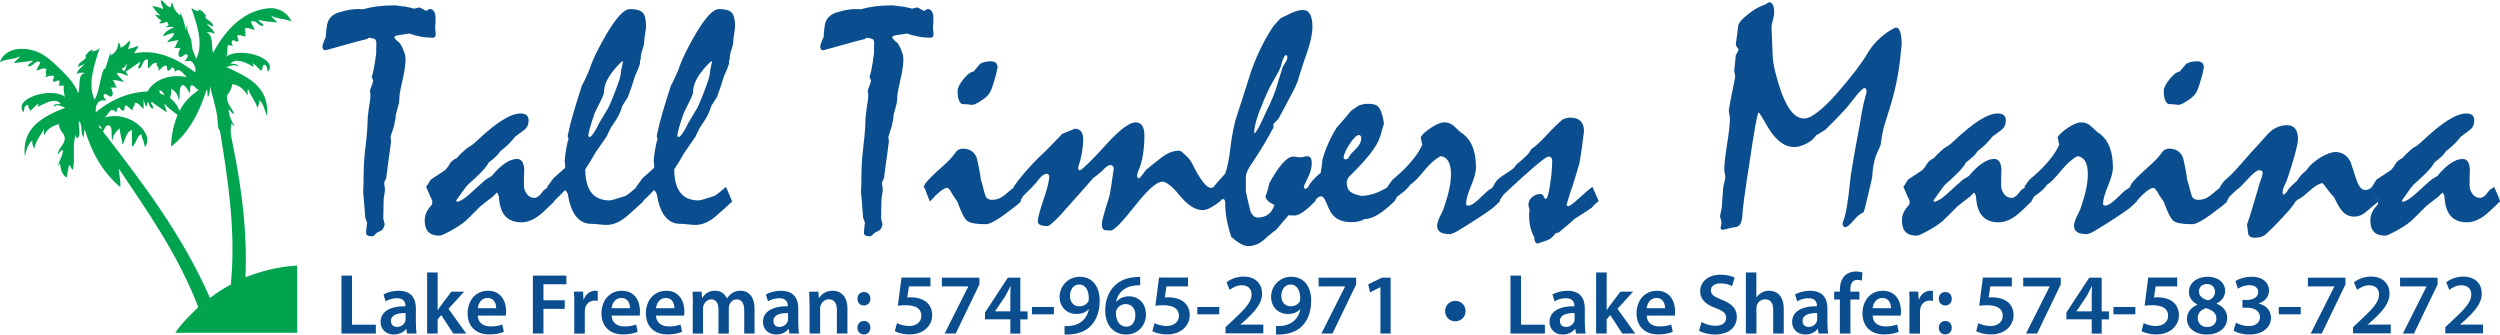 <?xml version="1.0" encoding="UTF-8"?><svg id="Layer_2" xmlns="http://www.w3.org/2000/svg" viewBox="0 0 302.97 40.54"><defs><style>.cls-1{fill:#00a44f;fill-rule:evenodd;}.cls-2{fill:#0a4e90;}</style></defs><g id="Layer_1-2"><path class="cls-2" d="M44,1.12c.53-.15,1.1-.27,1.72-.35.62-.08,1.31-.12,2.07-.12.14,0,.35.02.63.07.28.04.5.07.66.07.24.04.43.08.56.12.14.04.33.08.58.14l.54-.15c.12.01.24.06.38.14.14.08.3.18.49.28.1-.06.25-.14.44-.23.19,0,.35.07.47.22.12.15.2.36.24.63v.61c0,.2-.01.41-.04.63-.01.1,0,.26.02.48.03.22.04.39.04.5,0,.14-.03.24-.1.31s-.15.1-.25.1c-.49,0-.97-.04-1.44-.13-.48-.08-.95-.21-1.43-.38-.41.08-.77.13-1.08.17-.24.03-.42.06-.54.12-.12.05-.17.12-.17.19.05.09.12.19.21.29.09.1.2.2.33.29.09.06.19.2.31.41.12.21.24.5.37.86.05.14.09.28.11.4.02.13.03.25.03.37,0,.27-.03.61-.08,1.01-.05.4-.11.74-.17.99-.12.5-.21.92-.27,1.24-.06.33-.12.58-.15.74-.03.13-.05.28-.06.46-.01.18-.03.39-.04.62-.01.19-.06.43-.15.72-.09.29-.18.62-.27.99,0,.17-.02.36-.06.58-.04.22-.09.47-.15.75-.04.17-.1.36-.18.57-.08.21-.16.46-.24.74.03.19.05.39.06.6-.05.36-.1.73-.15,1.12-.08.55-.15,1.11-.23,1.68-.08.57-.15,1.11-.21,1.64-.08.15-.16.33-.25.52,0,.09.02.23.05.41.03.19.05.34.05.45,0,.14-.03.35-.08.63-.05.28-.08.48-.08.61,0,.24,0,.62-.02,1.14-.01.51-.02.9-.02,1.16.06.22.12.43.17.64-.04.18-.08.32-.13.43-.05.11-.11.2-.18.26-.23.14-.44.26-.64.35-.13.13-.23.23-.32.31-.08.08-.16.12-.22.12-.28,0-.48-.04-.6-.12-.12-.08-.17-.18-.17-.31.03-.42.07-.83.13-1.23-.03-.05-.05-.13-.09-.23-.03-.1-.08-.23-.14-.39-.06-1-.15-2.03-.25-3.08.04-.76.06-1.52.06-2.29,0-.36.02-.81.05-1.36.03-.55.09-1.18.18-1.9.09-.72.15-1.35.19-1.89.04-.54.06-.98.06-1.33,0-.15.02-.35.05-.59.03-.24.07-.53.11-.88.04-.3.08-.56.12-.8.04-.24.06-.45.06-.65,0-.1,0-.21-.02-.33-.01-.12-.03-.22-.04-.31.13-.32.22-.58.29-.78.06-.2.1-.33.1-.39-.05-.17-.11-.33-.17-.5.08-.18.16-.5.25-.97.09-.47.19-1.08.29-1.84v-.56c0-.22,0-.48.02-.79l-.12-.35c-.05-.03-.14-.06-.28-.1-.13-.04-.31-.07-.51-.1l-.25.17c-.17.04-.34.08-.51.12-.17.04-.36.08-.55.14-1.34.37-2.66.74-3.97,1.1-.1,0-.19-.04-.25-.13-.06-.08-.1-.2-.1-.34,0-.08.03-.21.1-.4.06-.19.17-.44.31-.75.03-.45.06-.82.1-1.12.04-.3.08-.52.14-.67.1-.28.26-.52.47-.71s.47-.34.76-.44c.59-.19,1.14-.32,1.66-.39.51-.06.99-.07,1.43-.02Z"/><path class="cls-2" d="M52.2,21.77l1.75-1.16c.06-.06.14-.15.23-.26.09-.11.19-.27.31-.47.09-.17.21-.31.36-.42.15-.12.32-.22.51-.31.1-.13.25-.29.44-.48s.44-.42.73-.67c.14-.08.32-.19.54-.34.22-.15.46-.34.71-.59,1.17-1.1,2.19-1.93,3.07-2.49.88-.55,1.62-.83,2.23-.83.33,0,.58.07.74.21.16.14.24.34.24.6,0,.27-.05.51-.14.71-.1.21-.25.38-.45.52-.32.23-.67.49-1.04.77-.21.27-.46.56-.75.86-.3.3-.64.6-1.04.9-.13.17-.24.32-.33.44-.06.06-.19.18-.37.35-.18.17-.42.36-.71.58-.13.28-.41.65-.84,1.1-.43.45-1,.99-1.72,1.62-.09.09-.25.3-.48.62-.23.32-.53.75-.91,1.27l.14.17c.28-.09.58-.24.89-.46.31-.22.65-.51,1.02-.87.44-.4.79-.72,1.07-.97.28-.25.47-.41.59-.49.09-.05.18-.1.27-.15.09-.05.19-.12.31-.19.59-.71,1.14-1.23,1.66-1.57.51-.34.99-.51,1.43-.51.27,0,.47.11.62.32.14.21.22.53.25.95-.03.64-.04,1.26-.04,1.85-.01.41.1.78.34,1.11.24.33.55.49.93.49.12,0,.23-.03.34-.1.11-.06.22-.15.34-.25.09-.12.18-.22.26-.33.08-.1.17-.21.26-.31.05-.03.13-.07.22-.13s.19-.14.28-.23c.18.39.33.72.45,1.01.12.29.21.54.28.76-.3.27-.59.55-.88.84s-.59.56-.91.82c-.39.3-.76.52-1.12.66-.36.15-.72.22-1.08.22-.84,0-1.48-.24-1.93-.71-.45-.47-.71-1.19-.79-2.16,0-.12-.02-.23-.05-.36-.03-.12-.1-.25-.2-.38-.06.06-.13.13-.21.2s-.17.16-.27.28c-.17.13-.38.29-.63.48-.25.19-.54.42-.88.69-.45.46-.83.84-1.14,1.14-.31.3-.53.51-.66.64-.26.22-.56.44-.9.66-.34.22-.72.44-1.15.67-.27.14-.5.25-.69.34-.19.08-.33.13-.42.13-.62,0-1.07-.15-1.37-.45-.3-.3-.44-.77-.44-1.4,0-.35.07-.68.22-.99.15-.31.37-.62.66-.92.03-.17.04-.3.04-.4,0-.06-.02-.13-.05-.2-.03-.07-.07-.15-.13-.24-.08-.18-.16-.38-.26-.61-.1-.22-.2-.47-.32-.72.05-.05.13-.15.22-.3.1-.15.21-.33.34-.55Z"/><path class="cls-2" d="M66.32,22.62c.12-.13.23-.29.35-.47.12-.19.27-.39.46-.61l1.27-1.12c.05-.04.08-.09.09-.15,0-.06,0-.15,0-.27-.01-.17-.03-.3-.06-.4,0-.3.06-.79.17-1.48.12-.69.22-1.11.31-1.25l-.12-.37c.17-.86.4-1.8.7-2.82.3-1.02.65-2.13,1.03-3.32.13-.21.26-.47.4-.78.14-.31.3-.67.48-1.07.22-.67.51-1.37.87-2.1.36-.73.76-1.48,1.21-2.25.6-1.01,1.14-1.78,1.61-2.29.47-.51.89-.77,1.26-.77.74,0,1.26.14,1.53.43.28.29.41.83.41,1.63,0,.21-.04.52-.11.95-.07.43-.11.75-.11.97s-.07.53-.21.92c-.14.4-.21.76-.21,1.1-.01.1-.05.21-.1.31l.02.27c-.05.18-.13.4-.23.66-.1.26-.24.56-.4.92-.09.32-.21.69-.35,1.12-.14.42-.31.89-.5,1.39-.08.13-.18.29-.3.47-.12.19-.25.39-.39.63-.04.17-.1.36-.19.58-.09.22-.21.48-.37.77-.08.15-.18.32-.31.5-.13.18-.28.41-.46.69-.08.13-.16.29-.25.48-.09.19-.19.41-.31.66-.14.22-.33.49-.56.81-.23.32-.49.7-.79,1.14-.4.71-.81,1.38-1.23,2.02,0,1.25.25,2.19.74,2.82.49.64,1.24.95,2.23.95.06,0,.26-.05.58-.13.32-.09.76-.23,1.33-.42.17-.1.37-.25.6-.43.23-.19.49-.41.79-.66l.75,1.77c-.33.3-.67.6-1,.91-.33.31-.67.61-1.02.91-.4.33-.8.59-1.21.76-.41.17-.82.26-1.21.26-.21,0-.52-.02-.94-.07-.42-.04-.75-.07-.96-.07-.72,0-1.31-.29-1.78-.87-.47-.58-.8-1.44-.99-2.6-.03-.12-.06-.22-.11-.31-.05-.09-.13-.19-.24-.31-.17.17-.36.37-.59.6-.22.23-.5.49-.82.79l-.77-1.77ZM75.51,7.5l-.13-.08c-.72.69-1.26,1.35-1.63,1.97-.37.62-.55,1.21-.55,1.79,0,.09-.04.24-.13.45-.08.21-.21.48-.38.82-.21.4-.42.84-.64,1.31-.24.72-.43,1.3-.56,1.75-.13.45-.19.77-.19.96l.12.15c.12-.01.26-.13.42-.35.17-.22.36-.54.58-.96.1-.23.25-.5.44-.81.19-.31.41-.67.66-1.1.21-.28.53-1.01.98-2.18.45-1.17.69-1.91.73-2.23.01-.26.05-.51.11-.76.06-.25.11-.5.16-.74Z"/><path class="cls-2" d="M77.11,22.62c.12-.13.23-.29.35-.47.12-.19.27-.39.46-.61l1.27-1.12c.05-.04.08-.09.09-.15,0-.06,0-.15,0-.27-.01-.17-.03-.3-.06-.4,0-.3.06-.79.17-1.48.12-.69.22-1.11.31-1.25l-.12-.37c.17-.86.4-1.8.7-2.82.3-1.02.65-2.13,1.03-3.32.13-.21.26-.47.4-.78.14-.31.3-.67.48-1.07.22-.67.51-1.37.87-2.1s.76-1.48,1.21-2.25c.6-1.01,1.14-1.78,1.61-2.29.47-.51.89-.77,1.26-.77.74,0,1.26.14,1.53.43s.41.83.41,1.63c0,.21-.04.52-.11.95-.07.43-.11.75-.11.97s-.07.53-.21.92-.21.76-.21,1.1c-.01.1-.05.21-.1.31l.02.27c-.05.18-.13.4-.23.66-.1.26-.24.56-.4.92-.09.32-.21.69-.35,1.12-.14.42-.31.89-.5,1.39-.08.13-.18.29-.3.47-.12.19-.25.39-.4.63-.04.17-.1.36-.19.58-.09.22-.21.48-.37.77-.08.15-.18.32-.31.5-.13.18-.28.41-.46.69-.08.13-.16.29-.25.48-.09.19-.19.41-.31.66-.14.22-.33.49-.56.81-.23.32-.49.7-.79,1.14-.4.71-.81,1.38-1.23,2.02,0,1.25.25,2.19.74,2.82.49.64,1.24.95,2.23.95.06,0,.26-.05.58-.13.32-.09.76-.23,1.33-.42.17-.1.37-.25.6-.43.23-.19.49-.41.79-.66l.75,1.77c-.33.3-.67.6-1,.91-.33.31-.67.61-1.02.91-.4.33-.8.59-1.21.76-.41.17-.82.26-1.21.26-.21,0-.52-.02-.94-.07-.42-.04-.75-.07-.96-.07-.72,0-1.31-.29-1.78-.87-.47-.58-.8-1.44-.99-2.6-.03-.12-.06-.22-.11-.31-.05-.09-.13-.19-.24-.31-.17.17-.36.37-.59.6-.22.23-.5.49-.82.79l-.77-1.77ZM86.3,7.5l-.13-.08c-.72.69-1.26,1.35-1.63,1.97-.37.62-.55,1.21-.55,1.79,0,.09-.04.24-.13.45-.08.21-.21.48-.38.82-.21.4-.42.84-.64,1.31-.24.72-.43,1.3-.56,1.75-.13.45-.19.77-.19.96l.12.15c.12-.01.26-.13.42-.35.17-.22.36-.54.58-.96.1-.23.25-.5.44-.81.19-.31.41-.67.66-1.1.21-.28.53-1.01.98-2.18.45-1.17.69-1.91.73-2.23.01-.26.05-.51.11-.76.06-.25.11-.5.16-.74Z"/><path class="cls-2" d="M104.33,1.12c.53-.15,1.1-.27,1.72-.35.62-.08,1.31-.12,2.07-.12.14,0,.35.02.63.07.28.04.5.07.66.07.24.04.43.08.56.12.14.04.33.08.58.14l.54-.15c.12.01.24.06.38.14.14.08.3.18.49.28.1-.06.25-.14.44-.23.19,0,.35.07.47.22.12.15.2.36.24.63v.61c0,.2-.01.41-.04.63-.01.1,0,.26.02.48.03.22.04.39.04.5,0,.14-.03.24-.1.31-.06.06-.15.1-.25.1-.49,0-.97-.04-1.44-.13-.48-.08-.95-.21-1.43-.38-.41.08-.77.13-1.08.17-.24.03-.42.06-.54.12-.12.05-.17.12-.17.19.05.09.12.19.21.29.09.1.2.2.33.29.09.06.19.2.31.41.12.21.24.5.37.86.05.14.09.28.11.4.02.13.03.25.03.37,0,.27-.03.61-.08,1.01-.05.4-.11.74-.17.99-.12.5-.21.92-.27,1.24-.06.33-.12.58-.15.74-.03.13-.05.28-.06.46-.01.18-.03.39-.04.62-.01.19-.06.43-.15.72-.09.29-.18.62-.27.99,0,.17-.02.36-.06.58-.04.22-.09.47-.15.75-.04.17-.1.36-.18.57-.08.21-.16.46-.24.74.03.19.04.39.06.6-.05.36-.1.73-.15,1.12-.08.55-.15,1.11-.23,1.68-.08.57-.15,1.11-.21,1.64-.08.15-.16.33-.25.52,0,.09.02.23.05.41.03.19.05.34.05.45,0,.14-.03.35-.08.63-.05.28-.08.48-.08.61,0,.24,0,.62-.02,1.14-.01.51-.02.9-.02,1.16.06.22.12.43.17.64-.04.18-.08.32-.13.43-.05.11-.11.2-.18.26-.23.14-.44.26-.64.35-.13.13-.23.23-.32.31-.08.08-.16.12-.22.12-.28,0-.48-.04-.6-.12-.12-.08-.17-.18-.17-.31.03-.42.07-.83.13-1.23-.03-.05-.05-.13-.09-.23-.03-.1-.08-.23-.14-.39-.06-1-.15-2.03-.25-3.08.04-.76.06-1.52.06-2.29,0-.36.02-.81.05-1.36.03-.55.09-1.18.18-1.9.09-.72.15-1.35.19-1.89.04-.54.06-.98.06-1.33,0-.15.02-.35.05-.59.03-.24.07-.53.11-.88.04-.3.08-.56.12-.8.04-.24.06-.45.06-.65,0-.1,0-.21-.02-.33-.01-.12-.03-.22-.04-.31.13-.32.22-.58.29-.78.06-.2.1-.33.1-.39-.05-.17-.11-.33-.17-.5.08-.18.16-.5.25-.97.09-.47.19-1.08.29-1.84v-.56c0-.22,0-.48.02-.79l-.12-.35c-.05-.03-.14-.06-.28-.1-.13-.04-.31-.07-.51-.1l-.25.17c-.17.04-.34.08-.51.12-.17.04-.36.08-.55.14-1.34.37-2.66.74-3.97,1.1-.1,0-.19-.04-.25-.13-.06-.08-.1-.2-.1-.34,0-.08.03-.21.1-.4.06-.19.17-.44.31-.75.03-.45.06-.82.1-1.12.04-.3.08-.52.14-.67.1-.28.26-.52.47-.71.21-.19.47-.34.76-.44.59-.19,1.14-.32,1.66-.39.51-.06.99-.07,1.43-.02Z"/><path class="cls-2" d="M111.91,22.62l.12-.13.06-.19c.35-.47.96-1.09,1.83-1.86.87-.76,1.48-1.38,1.81-1.86.13-.21.28-.35.44-.44.17-.09.33-.13.5-.13.45,0,.83.11,1.14.34.31.22.51.56.62,1.01.09.4.17.8.25,1.2.08.4.14.81.19,1.22.09.26.2.65.33,1.17.13.52.22.82.29.9.06.13.16.22.29.28.13.06.29.09.48.09.23,0,.47-.04.71-.13.24-.08.49-.23.75-.43.19-.17.39-.34.61-.51.21-.17.42-.34.63-.51l.77,1.77c-.21.21-.48.44-.82.7-.34.26-.75.57-1.22.92-.53.39-.98.67-1.35.86-.37.19-.66.28-.85.28-1.17,0-1.93-.13-2.27-.4-.35-.27-.73-1.02-1.16-2.25-.05-.1-.13-.22-.23-.37-.1-.14-.22-.31-.35-.5-.15-.3-.29-.52-.4-.66-.12-.15-.21-.22-.29-.22-.21,0-.48.14-.83.41-.35.28-.77.69-1.27,1.24-.06-.17-.14-.37-.24-.6-.1-.23-.2-.5-.3-.81-.03-.08-.06-.15-.1-.21-.04-.06-.08-.12-.14-.15ZM119.97,7.42c.32,0,.56.06.7.19.15.13.22.31.22.56-.08.36-.14.66-.19.91-.13.46-.24.84-.34,1.14-.1.3-.17.51-.22.64-.12.28-.27.53-.47.74-.2.21-.44.4-.72.57-.3.21-.54.35-.74.43-.2.08-.34.12-.41.11-.22-.03-.43-.05-.63-.07-.2-.02-.39-.03-.59-.03-.17-.09-.3-.26-.39-.52-.1-.26-.14-.6-.14-1.04,0-.39.23-.87.7-1.45.47-.58.88-.9,1.24-.93.22-.27.47-.58.77-.92.13-.09.3-.16.5-.22.21-.06.44-.09.71-.09Z"/><path class="cls-2" d="M122.85,22.62c.08-.09.17-.21.27-.36.1-.15.22-.31.35-.49.57-.71,1.12-1.34,1.65-1.9.53-.56,1.04-1.06,1.51-1.49.24-.23.54-.53.89-.9.35-.37.75-.79,1.21-1.26.46-.18.97-.39,1.52-.62.35,0,.6.11.77.34.17.22.25.55.25.97,0,.36-.03.75-.09,1.17-.06.42-.14.84-.24,1.28-.12.35-.21.68-.29,1,0,.09.02.16.06.2.04.05.1.07.19.07.19-.09.56-.41,1.12-.96.55-.55,1.28-1.32,2.18-2.31.77-.85,1.45-1.48,2.02-1.9.58-.42,1.04-.63,1.39-.63.37,0,.64.14.82.41.17.28.26.68.26,1.22,0,.78-.06,1.54-.17,2.26-.12.73-.31,1.42-.6,2.09-.05.13-.08.24-.1.33-.01.09-.02.17-.02.25,0,.09.08.17.23.25.1-.09.22-.22.36-.39.13-.17.29-.38.47-.64.3-.24.59-.49.89-.73.29-.24.62-.49.96-.75.36-.28.72-.5,1.1-.65.37-.15.74-.22,1.1-.22.06,0,.13.02.19.06.06.04.13.08.19.14.3.26.54.49.73.7.19.21.33.39.4.55.5,1.03.95,1.79,1.34,2.3.39.51.73.76,1.03.76.06,0,.13-.02.19-.05.06-.03.13-.07.19-.13.29.63.54,1.22.75,1.77-.46.36-.87.63-1.23.82s-.67.28-.94.28c-.89,0-1.8-.57-2.74-1.72-.94-1.15-1.66-1.72-2.16-1.72-.67,0-1.78.99-3.33,2.96-1.55,1.97-2.52,2.96-2.91,2.96-.19,0-.45-.02-.77-.06-.1-.04-.18-.12-.23-.24-.05-.12-.08-.27-.08-.43,0-.19.04-.45.12-.76.08-.31.18-.68.31-1.11.17-.54.3-.97.4-1.29.1-.32.16-.55.17-.67.04-.17.09-.49.16-.98.07-.49.16-1.14.28-1.95,0-.14-.04-.25-.12-.33-.08-.08-.17-.12-.27-.12-.09,0-.19.03-.3.09-.11.06-.24.15-.38.28-.15.17-.32.33-.51.5-.19.17-.48.4-.9.71-.45.51-.91,1.04-1.38,1.57-.47.53-.95,1.07-1.44,1.61-.77.9-1.38,1.56-1.84,1.99-.46.43-.75.65-.88.65-.39,0-.68-.05-.88-.14-.2-.09-.3-.22-.3-.4,0-.42.23-1.31.69-2.65.46-1.34.69-2.29.69-2.84,0-.09-.03-.16-.09-.22-.06-.06-.13-.09-.22-.09-.15,0-.34.09-.55.26-.21.17-.45.45-.72.82-.18.21-.4.44-.66.71-.26.27-.57.58-.95.94-.04.1-.09.2-.15.3-.06.1-.14.19-.21.28-.05-.19-.14-.43-.27-.71-.13-.28-.3-.64-.5-1.06Z"/><path class="cls-2" d="M147.09,22.62c.15-.18.34-.4.56-.66.22-.26.49-.56.83-.92.13-.36.25-.81.36-1.34.11-.53.2-1.16.28-1.88.09-.73.19-1.37.3-1.92.11-.55.21-.99.3-1.32.58-1.81,1.03-3.21,1.35-4.21.32-.99.51-1.58.56-1.76.42-1.17.87-2.21,1.34-3.13.47-.92.94-1.72,1.42-2.4.12-.13.24-.27.37-.41.13-.15.28-.3.44-.47.47-.22.92-.43,1.33-.64.23-.1.47-.19.7-.25.24-.06.47-.1.7-.1.36,0,.64.17.83.51.19.34.29.85.29,1.53,0,.42-.06.9-.17,1.42-.12.52-.28,1.09-.48,1.7-.31.87-.55,1.57-.71,2.09-.17.52-.27.84-.31.97-.05.27-.17.61-.37,1.02-.19.41-.45.91-.77,1.5-.4.76-.71,1.34-.93,1.75-.23.41-.36.66-.4.73-.09.09-.18.18-.28.28-.1.1-.2.2-.3.3v.44c-.06.15-.13.26-.19.33-.22.42-.51.95-.88,1.58-.37.63-.82,1.35-1.36,2.16-.31.42-.54.8-.69,1.12-.15.32-.23.6-.23.83v1.7c.06.33.14.66.21.99.08.33.15.65.23.95.06.41.19.72.37.93.18.21.39.32.62.32.51,0,.94-.13,1.28-.38.34-.25.59-.63.76-1.15-.35-.14-.61-.31-.8-.49s-.28-.38-.28-.59c.06-.13.12-.27.16-.42.04-.15.09-.31.14-.48.01-.09.04-.18.07-.27.03-.09.05-.21.07-.35.59-1.08,1.13-1.89,1.62-2.44.49-.55.92-.82,1.31-.82.09,0,.24.02.44.05.21.03.36.05.46.05.08,0,.2-.02.37-.07s.29-.07.37-.07c.22,0,.37.07.46.22.09.15.13.35.13.61,0,.55-.16,1.15-.48,1.79-.32.64-.48,1.01-.48,1.1,0,.08.05.16.15.25.08-.03.16-.06.24-.12.08-.05.16-.12.24-.19.05.17.13.36.24.58.11.22.23.47.36.75.06.09.11.17.14.24.03.07.04.14.04.2-.54.55-1.01.98-1.43,1.27-.41.3-.76.46-1.04.48-.09,0-.2,0-.33,0-.13,0-.28-.02-.46-.03-.18.22-.4.47-.65.75-.25.28-.53.62-.84,1-.13.09-.29.21-.48.36-.19.15-.41.33-.66.55-.37.37-.74.65-1.11.82-.37.17-.74.26-1.11.26-.17,0-.33-.02-.49-.07-.16-.05-.34-.13-.55-.26-.15-.08-.32-.18-.49-.32-.17-.14-.36-.29-.57-.47-.26-.78-.44-1.51-.56-2.18-.12-.67-.17-1.3-.17-1.91,0-.1,0-.19-.03-.26-.02-.07-.05-.13-.09-.18l-.17-.06-.13.06-.19.19c-.1-.28-.22-.57-.35-.87-.13-.3-.27-.6-.42-.91ZM156.01,6.96c0-.06,0-.12-.03-.16-.02-.04-.05-.09-.11-.13-.08-.01-.17.07-.27.26-.1.19-.2.45-.29.8-.05.26-.17.56-.35.91-.18.35-.41.76-.69,1.23-.24.41-.48.87-.71,1.38-.23.51-.46,1.06-.69,1.65-.3.69-.51,1.3-.66,1.83-.14.53-.21.95-.21,1.27l.04.17c.1-.05.27-.3.51-.75s.55-1.1.93-1.95c.36-.74.63-1.33.8-1.75.17-.42.28-.71.32-.85.1-.35.22-.75.37-1.21.14-.46.3-.98.48-1.54.13-.22.24-.4.33-.56.08-.1.14-.21.17-.31.04-.1.06-.2.06-.29Z"/><path class="cls-2" d="M158.53,22.62c.15-.27.35-.54.6-.82.24-.28.55-.56.92-.86.04-.26.08-.51.12-.76.04-.25.06-.5.08-.76.04-.18.1-.39.18-.64.08-.24.18-.51.28-.79.12-.28.27-.64.47-1.06.2-.42.46-.9.78-1.43.27-.3.55-.62.85-.97.3-.35.59-.71.89-1.07.14-.12.3-.22.46-.33.17-.1.33-.22.5-.35.15-.05.33-.1.52-.14.19-.04.4-.06.64-.06.32,0,.58.03.78.1.2.06.36.17.49.33.09.1.18.26.26.46.08.21.16.46.24.75.04.26.08.54.14.85,0-.08-.02-.05-.07.1-.05.14-.11.37-.2.67l-.17.62c-.18.62-.58,1.33-1.21,2.14-.63.81-1.48,1.73-2.54,2.77-.09.09-.17.2-.23.34-.06.14-.1.28-.1.43,0,.27.05.51.14.71.1.21.23.36.41.46.1.08.27.15.49.23.23.08.49.15.8.21.5-.04.96-.12,1.37-.25.41-.13.78-.28,1.1-.46.06-.04.17-.09.31-.16.14-.07.28-.16.42-.28.17.37.31.71.44,1,.13.3.23.55.31.77-.73.72-1.4,1.26-1.99,1.63-.6.37-1.15.55-1.65.55-.21.13-.44.22-.7.28-.26.06-.57.09-.93.09-.47,0-.9-.07-1.26-.21-.37-.14-.67-.35-.92-.62-.13-.13-.26-.32-.39-.57-.13-.25-.26-.55-.4-.9-.12-.28-.23-.49-.33-.63-.1-.13-.22-.2-.35-.2-.1,0-.22.05-.35.14-.13.1-.27.24-.42.43-.05-.19-.14-.43-.27-.71-.13-.28-.3-.64-.5-1.06ZM164.69,16.36c-.28,0-.66.37-1.14,1.11-.48.74-.71,1.28-.71,1.63,0,.08.02.13.05.16.03.03.1.05.2.05.14,0,.26-.07.35-.22.09-.15.17-.29.25-.41.14-.13.28-.27.41-.41.14-.15.27-.29.4-.43.15-.18.27-.36.35-.54.08-.18.12-.36.12-.54,0-.12-.02-.21-.07-.28-.04-.07-.11-.11-.2-.11Z"/><path class="cls-2" d="M168.14,22.62c.2-.27.41-.55.62-.85.94-.77,1.7-1.51,2.3-2.23.6-.71,1.03-1.38,1.3-1.99l-.19-.92c.17-.32.58-.7,1.24-1.14.66-.44,1.2-.66,1.61-.66.44,0,.8.13,1.11.39.3.26.59.53.88.81.14.09.24.16.31.21.51.39.9.92,1.16,1.6.26.68.39,1.51.39,2.49,0,.51-.2,1.25-.6,2.21-.4.96-.6,1.68-.6,2.17,0,.06.02.12.07.15.05.04.11.06.18.06.17,0,.37-.07.6-.22.23-.15.48-.35.75-.61.68-.67,1.09-1.04,1.23-1.11.14-.07.31-.19.52-.36.1.26.22.53.37.83.14.3.28.61.4.94-.12.1-.25.22-.39.37-.15.14-.33.3-.53.48-.44.32-1,.71-1.7,1.17-.7.46-1.54.98-2.51,1.57-.26.17-.55.3-.89.4-.54,0-.94-.08-1.21-.24-.27-.16-.4-.42-.4-.78,0-.14.03-.3.09-.49.06-.19.14-.39.24-.61.08-.17.16-.34.25-.51.09-.17.17-.35.23-.53.28-.81.5-1.56.65-2.25.15-.69.22-1.32.22-1.87,0-.68-.11-1.2-.32-1.56-.21-.36-.53-.57-.95-.62-.28.15-.59.37-.92.66-.33.28-.67.64-1.02,1.06-.37.46-.71.84-1,1.14-.3.3-.54.49-.73.6-.12.19-.3.41-.56.65-.26.24-.6.51-1.02.79-.03.05-.06.13-.12.23-.05.1-.14.22-.25.35-.1-.3-.22-.59-.35-.88-.13-.29-.27-.59-.42-.9Z"/><path class="cls-2" d="M180.91,22.62l.12-.13c.05-.18.16-.37.34-.58.17-.21.42-.41.74-.62.42-.27.75-.49.99-.65.24-.17.38-.29.43-.37.12-.14.19-.25.23-.33.14-.1.31-.24.52-.42.21-.18.44-.4.69-.65.09-.06.19-.17.29-.31.1-.14.21-.3.31-.48.17-.12.36-.26.57-.44.21-.18.46-.41.74-.69.32-.35.68-.73,1.09-1.15.4-.42.86-.85,1.36-1.3.17-.08.32-.14.47-.18.15-.04.29-.07.43-.07.58,0,1.01.14,1.3.41.29.28.43.67.43,1.18,0,.13-.02.34-.07.64-.05.3-.09.67-.14,1.12-.18,1.3-.31,2.09-.39,2.37-.08.28-.35,1.17-.81,2.66-.1.24-.21.55-.32.91-.11.36-.24.8-.39,1.31.03.05.09.1.19.15.09,0,.25-.09.48-.26.23-.17.54-.43.93-.78.45-.41.8-.73,1.06-.94.26-.22.42-.35.48-.39.15.35.29.66.42.95.13.29.24.56.33.82-.17.1-.32.22-.45.35-.13.13-.26.27-.38.42-.27.18-.58.39-.93.62-.35.23-.74.48-1.17.75-.19.19-.45.43-.78.7-.33.28-.7.59-1.11.93l-.37.08c-.18.24-.35.43-.51.56-.16.13-.31.22-.43.27-.21.08-.41.15-.62.22-.21.07-.42.14-.65.22-.14-.04-.24-.12-.31-.25-.06-.13-.09-.3-.08-.5-.19-.35-.35-.74-.46-1.19-.12-.45-.17-.95-.17-1.5,0-.1,0-.21.02-.33.01-.12.03-.22.04-.31-.09-.33-.14-.53-.14-.6,0-.39.15-.7.44-.95.3-.25.63-.38,1-.38.19,0,.33.1.41.3.08.2.17.3.26.3s.18-.18.28-.53c.1-.35.19-.87.28-1.55.09-.59.15-1.1.17-1.54.03-.44.04-.77.04-1,0-.17-.04-.29-.11-.38-.07-.08-.19-.13-.36-.13s-.71.39-1.62,1.16c-.91.77-2.18,1.92-3.81,3.45-.05.09-.13.2-.22.33-.1.13-.21.29-.34.48-.05-.19-.14-.43-.27-.71-.13-.28-.3-.64-.5-1.06Z"/><path class="cls-2" d="M210.28,9.27c-.04-.26-.08-.53-.13-.81,0,.12.02.03.06-.27.04-.3.09-.8.15-1.52.1-.14.18-.27.22-.38.05-.11.09-.21.13-.3-.12-.14-.2-.26-.26-.36-.06-.1-.09-.18-.09-.24.1-.78.2-1.53.29-2.23.01-.19.13-.41.34-.66.21-.24.5-.51.88-.79.3-.24.58-.45.87-.62.28-.17.55-.3.81-.4.35-.12.55-.21.62-.29.06-.08.14-.12.21-.12.21,0,.36.1.47.31.11.21.16.51.16.93,0,.22-.05.52-.16.91-.11.39-.16.67-.16.85,0,.08,0,.37.03.89.02.51.05,1.25.09,2.22.01.69.11,1.43.3,2.22.19.78.43,1.6.72,2.45.4,1.1.83,1.93,1.29,2.48.46.55.97.82,1.52.82.44,0,1.01-.28,1.73-.85.72-.56,1.57-1.41,2.54-2.54.75-.87,1.41-1.69,2-2.45.58-.76,1.06-1.45,1.42-2.08.33-.56.73-1.07,1.18-1.52.45-.45.96-.86,1.54-1.23.18-.1.33-.19.44-.25.12-.06.21-.1.27-.1.23,0,.4.17.52.52.12.35.18.86.18,1.54-.08.63-.14,1.25-.19,1.87-.12.96-.28,1.97-.51,3.01-.22,1.04-.52,2.12-.88,3.24-.18.57-.33,1.06-.46,1.48-.13.42-.22.78-.27,1.08-.03.17-.06.38-.11.63-.04.25-.09.54-.14.88-.13.32-.27.64-.42.96-.13.26-.23.57-.32.92-.08.36-.16.78-.22,1.25,0,.09,0,.21-.02.35-.01.14-.03.29-.04.44-.29,1.31-.6,2.58-.9,3.81-.03.12-.08.26-.17.44-.17.05-.36.16-.57.33-.21.17-.43.4-.66.69-.23.26-.42.45-.58.57-.15.12-.27.18-.35.18-.1,0-.19-.03-.25-.1-.06-.06-.1-.17-.1-.33.01-.1.03-.19.06-.25.18-.44.34-1.07.47-1.89.14-.82.26-1.84.38-3.04.01-.26.12-.95.31-2.08.19-1.13.47-2.7.85-4.7.05-.32.12-.72.2-1.19.08-.47.19-1,.32-1.61.09-.31.16-.57.22-.8.06-.22.09-.39.09-.49,0-.13-.02-.22-.07-.28-.05-.06-.11-.09-.2-.09-.08,0-.22.1-.43.3-.21.2-.46.5-.77.9-.18.22-.36.45-.55.69-.19.24-.38.48-.59.71-.35.36-.67.7-.96,1.02l-1.43,1.43c-.13.08-.29.17-.47.29-.19.12-.41.25-.66.4-.24.39-.63.72-1.17.99-.53.28-1.03.41-1.47.41-.54,0-1.06-.17-1.55-.51-.49-.34-.97-.86-1.44-1.57-.21-.35-.41-.69-.61-1.04-.2-.35-.42-.69-.65-1.04l-.1.02c-.06.08-.18.6-.36,1.56-.17.96-.4,2.38-.67,4.24-.3,1.91-.52,3.42-.67,4.51-.15,1.09-.23,1.8-.23,2.12-.03.44-.11.77-.24,1.01-.14.24-.34.38-.63.41-.14.01-.34.05-.6.11-.26.06-.57.13-.92.22-.06-.01-.12-.04-.17-.07-.05-.03-.08-.08-.08-.14l.12-.71-.19-.73c.08-.4.15-.78.23-1.16.05-.77.1-1.5.14-2.18.01-.14.06-.38.14-.71.08-.33.13-.58.13-.75,0-.09-.02-.22-.06-.4-.04-.17-.06-.3-.06-.39,0-.71.11-1.75.34-3.14.22-1.39.34-2.44.34-3.16-.04-.3-.08-.59-.14-.89.06-.46.17-1.04.31-1.73.14-.69.3-1.5.48-2.43Z"/><path class="cls-2" d="M231.22,21.77l1.75-1.16c.06-.06.14-.15.23-.26.09-.11.19-.27.31-.47.09-.17.21-.31.36-.42.15-.12.32-.22.51-.31.1-.13.25-.29.44-.48s.44-.42.73-.67c.14-.08.32-.19.54-.34.22-.15.46-.34.71-.59,1.17-1.1,2.19-1.93,3.07-2.49.88-.55,1.62-.83,2.23-.83.33,0,.58.07.74.21.16.14.24.34.24.6,0,.27-.05.51-.14.71-.1.21-.25.38-.45.52-.32.23-.67.49-1.04.77-.21.27-.46.56-.75.86-.3.3-.64.6-1.04.9-.13.17-.24.32-.33.44-.06.06-.19.18-.37.35-.18.17-.42.36-.71.58-.13.28-.41.65-.84,1.1-.43.45-1,.99-1.72,1.62-.09.09-.25.3-.48.62-.23.32-.53.75-.9,1.27l.13.17c.28-.09.58-.24.89-.46.31-.22.65-.51,1.02-.87.44-.4.79-.72,1.07-.97.28-.25.47-.41.59-.49.09-.05.18-.1.27-.15.09-.05.19-.12.31-.19.59-.71,1.14-1.23,1.66-1.57.51-.34.99-.51,1.43-.51.27,0,.47.11.62.32.14.21.22.53.25.95-.03.64-.04,1.26-.04,1.85-.01.41.1.78.34,1.11.24.33.55.49.93.49.12,0,.23-.03.34-.1.11-.06.22-.15.34-.25.09-.12.18-.22.26-.33.08-.1.17-.21.26-.31.05-.03.13-.07.22-.13.1-.06.19-.14.28-.23.18.39.33.72.45,1.01.12.29.21.54.28.76-.3.27-.59.55-.88.84-.29.29-.59.56-.92.82-.39.3-.76.52-1.12.66-.36.15-.72.22-1.08.22-.84,0-1.48-.24-1.93-.71-.45-.47-.71-1.19-.79-2.16,0-.12-.02-.23-.05-.36-.03-.12-.1-.25-.2-.38-.06.06-.14.13-.21.2s-.17.16-.27.28c-.17.13-.38.29-.63.48-.25.19-.54.42-.88.69-.45.46-.83.84-1.14,1.14-.31.3-.53.51-.65.64-.26.22-.56.44-.9.66-.34.22-.72.44-1.15.67-.27.14-.5.25-.69.34-.19.08-.33.13-.42.13-.62,0-1.07-.15-1.37-.45-.29-.3-.44-.77-.44-1.4,0-.35.07-.68.22-.99.15-.31.37-.62.67-.92.03-.17.04-.3.04-.4,0-.06-.02-.13-.05-.2-.03-.07-.07-.15-.13-.24-.08-.18-.16-.38-.26-.61-.1-.22-.2-.47-.32-.72.05-.05.13-.15.22-.3.1-.15.21-.33.34-.55Z"/><path class="cls-2" d="M245.33,22.62c.21-.27.41-.55.62-.85.94-.77,1.7-1.51,2.3-2.23.6-.71,1.03-1.38,1.3-1.99l-.19-.92c.17-.32.58-.7,1.24-1.14.66-.44,1.2-.66,1.61-.66.44,0,.8.13,1.11.39.3.26.59.53.88.81.14.09.24.16.31.21.51.39.9.92,1.16,1.6.26.68.39,1.51.39,2.49,0,.51-.2,1.25-.6,2.21-.4.96-.6,1.68-.6,2.17,0,.06.02.12.07.15.05.04.11.06.18.06.17,0,.37-.07.6-.22.23-.15.48-.35.75-.61.68-.67,1.09-1.04,1.23-1.11.14-.07.31-.19.52-.36.1.26.22.53.37.83.14.3.28.61.4.94-.12.1-.25.22-.39.37-.15.14-.33.3-.53.48-.44.32-1,.71-1.7,1.17-.7.46-1.54.98-2.51,1.57-.26.17-.55.3-.89.4-.54,0-.94-.08-1.21-.24-.27-.16-.41-.42-.41-.78,0-.14.03-.3.09-.49.06-.19.14-.39.24-.61.08-.17.16-.34.25-.51.09-.17.17-.35.23-.53.28-.81.5-1.56.65-2.25.15-.69.22-1.32.22-1.87,0-.68-.11-1.2-.32-1.56-.21-.36-.53-.57-.95-.62-.28.15-.59.37-.92.66-.33.28-.67.64-1.02,1.06-.37.46-.71.84-1,1.14-.3.3-.54.49-.73.6-.12.19-.3.41-.56.65-.26.24-.6.51-1.02.79-.03.05-.06.13-.12.23-.05.1-.14.22-.25.35-.1-.3-.22-.59-.35-.88-.13-.29-.27-.59-.42-.9Z"/><path class="cls-2" d="M258.1,22.62l.12-.13.06-.19c.35-.47.96-1.09,1.83-1.86.87-.76,1.48-1.38,1.81-1.86.13-.21.28-.35.44-.44.17-.09.33-.13.5-.13.45,0,.83.11,1.14.34.31.22.51.56.62,1.01.09.4.17.8.25,1.2.08.4.14.81.19,1.22.09.26.2.65.33,1.17.13.52.23.82.29.9.06.13.16.22.29.28.13.06.29.09.48.09.23,0,.47-.04.71-.13.24-.08.49-.23.75-.43.19-.17.39-.34.61-.51.21-.17.42-.34.63-.51l.77,1.77c-.21.21-.48.44-.82.7-.34.26-.75.57-1.22.92-.53.39-.98.67-1.35.86-.37.19-.66.28-.85.28-1.17,0-1.93-.13-2.27-.4-.35-.27-.73-1.02-1.16-2.25-.05-.1-.13-.22-.23-.37-.1-.14-.22-.31-.35-.5-.15-.3-.29-.52-.41-.66-.12-.15-.21-.22-.29-.22-.21,0-.48.14-.83.41-.35.28-.77.69-1.27,1.24-.06-.17-.14-.37-.24-.6-.1-.23-.2-.5-.3-.81-.03-.08-.06-.15-.1-.21-.04-.06-.08-.12-.13-.15ZM266.16,7.42c.32,0,.56.06.7.19.15.13.22.31.22.56-.08.36-.14.66-.19.91-.13.46-.24.84-.34,1.14-.1.3-.17.51-.22.64-.12.28-.27.53-.47.74-.2.21-.44.4-.72.57-.3.21-.54.35-.74.43-.2.08-.34.12-.41.11-.22-.03-.43-.05-.63-.07-.2-.02-.39-.03-.59-.03-.17-.09-.3-.26-.4-.52-.1-.26-.15-.6-.15-1.04,0-.39.24-.87.7-1.45.47-.58.88-.9,1.24-.93.22-.27.48-.58.77-.92.13-.09.3-.16.5-.22.21-.06.44-.09.71-.09Z"/><path class="cls-2" d="M269.05,22.62c.05-.09.12-.19.2-.3.08-.11.18-.24.3-.4.13-.1.3-.25.5-.44.21-.19.44-.42.69-.67.23-.26.51-.57.85-.95.33-.38.74-.84,1.21-1.38.21-.22.46-.5.77-.84.31-.34.67-.75,1.1-1.22.36-.42.74-.74,1.16-.94.41-.21.85-.31,1.31-.31s.8.14,1.02.43c.22.29.33.71.33,1.26,0,.3-.11.86-.33,1.69-.22.84-.56,1.94-1.02,3.31-.12.26-.23.5-.33.73-.08.17-.13.31-.15.44-.03.13-.04.22-.04.29,0,.08.04.17.14.29.06-.04.13-.09.18-.15.06-.06.13-.14.2-.23.1-.19.26-.4.47-.61.21-.21.46-.45.76-.7.12-.22.27-.43.45-.64.19-.21.4-.41.63-.59.05-.05.12-.14.2-.25.08-.12.18-.24.3-.37.17-.17.37-.34.6-.52.23-.18.5-.37.81-.56.35-.18.66-.32.93-.42.28-.1.52-.15.72-.15.4,0,.75.1,1.06.29.31.19.57.49.79.91.26.8.5,1.54.73,2.22.14.4.3.69.47.89.17.19.37.29.59.29.17,0,.32-.03.45-.1.13-.06.26-.16.38-.29l.77,1.77c-.22.18-.44.37-.67.56-.23.19-.46.38-.67.56-.3.27-.57.46-.83.57-.26.11-.51.16-.77.16-.3,0-.58-.06-.85-.19-.27-.13-.5-.32-.69-.58-.1-.1-.23-.29-.39-.57-.15-.28-.33-.62-.54-1.03-.17-.17-.36-.39-.57-.66-.21-.28-.46-.6-.74-.97l-.17-.06c-.24.08-.48.19-.72.35-.24.15-.49.35-.76.6-.58.51-.99.84-1.25.96-.26.13-.43.28-.52.44-.18.31-.49.71-.92,1.19-.44.49-.98,1.07-1.64,1.73-.17.17-.33.33-.5.49s-.33.32-.5.47c-.17.14-.36.24-.57.3-.21.06-.45.09-.7.09-.51,0-.79-.18-.84-.53-.05-.35-.09-.71-.13-1.07.19-.54.41-1.21.65-2.02.24-.81.52-1.75.84-2.83,0-.06.02-.15.07-.26.04-.11.1-.25.16-.43.06-.17.11-.31.13-.43.03-.12.04-.23.04-.32s-.03-.16-.1-.21c-.06-.05-.17-.08-.31-.08-.13,0-.3.08-.51.23-.21.15-.47.4-.76.73-.36.39-.65.69-.87.91-.22.22-.37.35-.44.39-.13.09-.28.22-.45.39-.17.17-.37.35-.59.56-.03.05-.06.13-.12.23-.05.1-.14.22-.25.35-.05-.19-.14-.43-.27-.71-.13-.28-.3-.64-.5-1.06Z"/><path class="cls-2" d="M288,21.77l1.75-1.16c.06-.06.14-.15.23-.26.09-.11.19-.27.31-.47.09-.17.21-.31.36-.42.15-.12.32-.22.51-.31.1-.13.25-.29.44-.48s.44-.42.73-.67c.14-.08.32-.19.54-.34.22-.15.46-.34.71-.59,1.17-1.1,2.19-1.93,3.07-2.49.88-.55,1.62-.83,2.22-.83.33,0,.58.07.74.21.16.14.24.34.24.6,0,.27-.05.51-.14.71-.1.21-.25.38-.45.52-.32.23-.67.49-1.04.77-.21.27-.46.56-.75.86-.3.3-.64.6-1.04.9-.13.17-.24.32-.33.44-.06.06-.19.18-.37.35-.18.17-.42.36-.71.58-.13.28-.41.65-.84,1.1-.43.45-1,.99-1.72,1.62-.09.09-.25.3-.48.62-.23.32-.53.75-.9,1.27l.13.17c.28-.09.58-.24.89-.46.31-.22.65-.51,1.02-.87.44-.4.79-.72,1.07-.97.28-.25.47-.41.59-.49.09-.05.18-.1.27-.15.09-.05.19-.12.31-.19.59-.71,1.14-1.23,1.66-1.57.51-.34.99-.51,1.43-.51.27,0,.47.11.62.32.14.21.22.53.25.95-.03.64-.04,1.26-.04,1.85-.01.41.1.78.34,1.11.24.33.55.49.93.49.12,0,.23-.03.34-.1.11-.06.22-.15.34-.25.09-.12.18-.22.26-.33.08-.1.17-.21.26-.31.05-.03.13-.07.22-.13.1-.06.19-.14.28-.23.18.39.33.72.45,1.01.12.29.22.54.28.76-.3.27-.59.55-.88.84-.29.29-.59.56-.92.82-.39.3-.76.52-1.12.66-.36.15-.72.22-1.08.22-.84,0-1.48-.24-1.93-.71-.45-.47-.71-1.19-.79-2.16,0-.12-.02-.23-.05-.36-.03-.12-.1-.25-.2-.38-.06.06-.14.13-.21.2-.08.07-.17.16-.27.28-.17.13-.38.29-.63.48-.25.19-.54.42-.88.69-.45.46-.83.84-1.14,1.14-.31.3-.53.51-.65.64-.26.22-.56.44-.9.66-.34.22-.72.44-1.15.67-.27.14-.5.25-.69.34-.19.08-.33.13-.42.13-.62,0-1.07-.15-1.37-.45-.3-.3-.44-.77-.44-1.4,0-.35.07-.68.22-.99.15-.31.37-.62.67-.92.03-.17.04-.3.04-.4,0-.06-.02-.13-.05-.2-.03-.07-.07-.15-.13-.24-.08-.18-.16-.38-.26-.61-.1-.22-.2-.47-.32-.72.05-.05.13-.15.22-.3.1-.15.21-.33.34-.55Z"/><path class="cls-1" d="M18.82,1.79c.08-.06.37.12.63.05-.47-.23-.67-.73-1-1.1.35,0,.97.19,1.31.37,0-.46-.33-.58-.26-1.1.46.22.62.74,1.16.89.07-.21.09-.47.21-.63.13.72.46,1.22.95,1.58.12-.02.02-.26.05-.37.26.65.51,1.32.63,2.1.2-.08-.06-.36.16-.37.21.04,0,.08,0,.21.04.53.63,1.3.58,2.05.03.08.05,0,.05-.05-.09.64.34,1.15.47,1.73,1.02-1.9-.04-4.56-.58-6.2.24.2.54.33.89.42.18-.04-.23-.17-.05-.21.5.06.67.45.95.74-.37.49.92.6.84,1.31-.27-.09-.52-.22-.74-.37.15.38.81.7.95,1.26-.27-.13-.65-.26-1-.16.86.23.57,1.6.79,2.47,1.3-2.39,3.43-5.1,6.73-5.41,1.32-.12,2.38.63,2.79,1.63-.67-.4-1.84-.3-2.47-.74.17.35.52.53.74.84-.58-.07-1.63-.13-2.26-.32.05.39.56.32.58.74-.69.04-.78-.79-1.52-.53.1.39.37.61.47,1-.42-.02-.74-.35-1.21-.16,0,.16.17.39.05.74,0,.11.04.17.16.16-.35.18-.74-.25-1.1-.05-.05.35.27.5.05.74-.3.04-.33-.2-.63-.16-.18.11-.12.56.05.63-.13.11-.43-.16-.63,0-.13.42.06,1.15-.26,1.37,1.34-.95,4.24-.4,5.15.68.22.27.37.87-.11,1.1.03-.45-.07-.77-.42-.84-.17.18-.14.56-.32.74-.36-.27-.6-.66-1-.89-.1.06.13.21.05.42-.64-.37-2.07-1.22-2.79-.37.44,0,.92-.04.95.37-.39-.44-.94-.02-1.47,0,2.45,1.17,5.24,2.25,4.99,5.94-.33-.62-.42-1.47-.95-1.89.04.44-.19.62-.21,1-.26-.92-.85-1.5-1.16-2.37-.12.16-.02.54-.05.79-.41-.66-.91-1.23-1.84-1.37-.13.58-.38,1.02-.68,1.42-.03,1.06.63,1.43.89,2.21-.21,0-.43-.44-.68-.58.02.87.4,1.39.68,2-.09.07-.3-.18-.26-.42-.38,1-.03,1.98.26,3.52.9,4.7,1.6,9.67,1.37,15.25,1.85-.71,3.84-1.28,6.26-1.42v8.15h-14.77c.79-1.17,1.79-2.14,2.79-3.1-2.44-6.35-6.09-11.51-9.62-16.77-.04.62.25,1.37.16,2.21-2.06-1.71-3.44-4.1-4.31-6.99-.08.27-.1.6-.11.95-.46-.38-.1-1.58-.58-1.95-.14.6.32,1.7-.21,2.1-.14-.07-.14-.28-.16-.47-.5,1.16-.05,2.95-.37,4.26-.25-.1-.22-.48-.47-.58-.05.53-.23.93-.26,1.47-.17.08-.45-.3-.58-.58-.15-.32-.22-.76-.26-1.1-.17.04-.12.3-.26.37.09-.58.61-1.17.63-2-.18.01-.45.39-.63.58.03-.78.91-1.23.84-2.05-.05-.61-.75-.87-.68-1.63-.85.18-1.45.62-1.79,1.31-.12-.14-.02-.51-.05-.74-.37.82-1,1.38-1.16,2.42-.13-.29-.28-.56-.26-1-.44.3-.76,1.17-.89,1.95-.43-3.63,2.37-4.92,4.89-5.94-.39-.14-1.04-.52-1.37-.11-.18-.36.47-.33.84-.32-.67-.94-2.07.03-2.79.32-.03-.19.06-.25.11-.37-.47.16-.62.65-1.05.84-.07-.23-.25-.35-.21-.68-.49-.03-.51.41-.53.84-.36-.19-.37-.78-.11-1.1.9-1.1,3.8-1.66,5.1-.74-.1-.18-.22-.8-.16-1.31-.16-.12-.45-.02-.63,0,.09-.14.17-.5.05-.68-.29,0-.36.2-.68.16-.2-.24.18-.51.05-.68-.4-.18-.73.14-1.16.11.09-.06.21-.1.26-.21-.06-.26-.17-.54.05-.68-.36-.37-.85.06-1.26.11.1-.39.37-.61.47-1-.65-.38-.79.59-1.52.47.1-.34.49-.39.63-.68-.7.15-1.54.18-2.26.32.1-.41.56-.46.68-.84-.63.42-1.81.29-2.42.74.32-1.06,1.39-1.74,3-1.63,1.73.12,2.78,1,3.89,2.05,1.06,1,2.17,2.08,2.58,3.31.34-.74-.13-2.31.84-2.42-.29-.12-.88-.07-1,.16.02-.54.65-.92,1-1.31-.26.15-.56.24-.79.42-.2-.6.89-.79.89-1.26,0-.13-.02-.13-.11,0,.11-.26.47-.72.89-.84.25,0-.06.12-.05.21.41-.06.77-.17.95-.47-.46,1.62-1.57,4.25-.63,6.31.63-1.01.63-2.66,1.16-3.79.11-.02.1.08.11.16.22-.67.43-1.36.63-2.05.12,0,.02.22.05.32.55-.29.9-.78.95-1.58.17.13.25.35.26.63.53-.11.82-.73,1.16-.84.03.45-.2.64-.26,1,.28-.05.89-.24,1.26-.37-.02.25-.39.59-.53.89,3.08-.6,5.61.96,7.41,2.31.15-.57-.16-1.14-.53-1.37-.21.03-.56-.07-.68.05-.16-.12.63-.58.16-.89-.33.06-.44.33-.79.37-.37-.26-.1-.79.05-1.1h-.79c.35-.17.27-.78.63-.95-.56.02-1,.16-1.47.26.27-.39.74-.59.89-1.1-.43-.06-.96.23-1.37.37.2-.61.79-.83,1.31-1.1-.26-.14-.7,0-1,0,.12-.1.29-.16.37-.32-.06-.13-.13-.26-.21-.37-.26.09-.45.25-.84.21-.26-.06.21-.18.16-.37-.34-.12-.49-.42-.74-.63ZM19.03,7.62c-.66-.06-.7.49-1.1.68v-1.1c-.78-.06-.59,1.13-1.16,1.1-.05-.39.24-.43.21-.79-.48.28-1.16.81-1.73,1.16.02.19.32.38.21.53-.34-.15-1-.49-1.31-.32.17.43.73.74.84,1.05-.39-.1-.99-.27-1.37-.21.34.15.26.73.58.89h-.74c.08.32.45.96-.05,1.1-.31-.04-.36-.34-.74-.32-.36.33.23.7.21.84-.97-.33-1.4.6-1.26,1.37,1.58-1.31,3.65-2.41,6.26-2.52.77-1.4,2.67-2.17,4.78-1.73-.45-.36-.91-1.27-1.47-.63-.03-.24-.04-.49-.26-.53-.2-.07-.27.43-.63.37-.09-.17-.03-.49-.16-.63-.49.05-.58.51-1,.63.35-.34-.35-.55-.11-.95ZM14.77,8.31c.02.2.24.22.37.32,0-.33.31-.6.16-.89-.13.31-.19.43-.53.58ZM22.19,10.3c-.64.16-.27,1.34-.53,1.89-.03-.73-.52-1.27-.95-1.42.16.35-.05.79-.11,1.1.5.41.93.9,1.16,1.58.54-1.11,1.39-1.91,2.37-2.58-.46-.01-.43-.51-.89-.53-.33.07-.12.68-.26.95-.22-.37-.39-.8-.79-1ZM16.09,13.41s0-.06-.05-.05c-.33-.15-.44-.51-.84-.58-.2.1,0,.6-.26.63-.35.04-.25-.38-.58-.37-.23.06-.22.49-.26.58-.18-.12-.28-.31-.58-.32-.35.25-.51.69-.84.95,2.17-.68,4.55.64,5.1,2.26.17.51.02,1.11-.26,1.31.02-.67-.36-.94-.37-1.58-.62.24-.67,1.33-1.16,1.52v-2c-.75.23-.76,1.2-1.16,1.79-.04-.73-.29-1.25-.32-2-.44.36-.82.79-.89,1.52-.23-.63.14-1.9-.53-1.89-.34,0-.41.5-.63.74,4.82,6.24,9.61,12.51,12.99,20.19.78-.61,1.62-1.15,2.52-1.63.65-6.53-.39-12.97-1.31-18.61-.34-.36-.24-1.05-.32-1.63-.18-1.31-.62-2.64-.89-3.79,0,.52-.03,1.03-.26,1.31-.11-.24.05-.75-.16-.89-.86,2.82-2.28,5.41-4.31,6.89.05-1.49.36-2.73.79-3.84-.56-.43-1.14-.82-1.58-1.37,0,.43.26.61.26,1.05-.44-.31-1.03-.69-1.47-1-.15-.1-.29-.32-.42-.21.05.3.3.4.26.79-.37-.08-.48-.43-.58-.79-.26,0-.09.44-.26.53-.19-.22-.22-.59-.32-.89v1.16c-.39-.23-.49-.74-1.1-.74.18.26-.4.68-.21.95ZM19.35,11.3c.2.07.36.17.58.21-.12-.29-.29-.52-.63-.58.02.12.08.2.05.37ZM12.3,15.67c.01-.3-.13-.43-.37-.47.08.2.2.36.37.47Z"/><path class="cls-2" d="M41.38,33.4h1.28v5.95h2.89v1.07h-4.17v-7.02Z"/><path class="cls-2" d="M50.41,39.2c0,.46.02.91.08,1.22h-1.16l-.09-.56h-.03c-.3.4-.83.68-1.5.68-1.02,0-1.59-.74-1.59-1.51,0-1.27,1.14-1.93,3.01-1.92v-.08c0-.33-.14-.89-1.03-.89-.5,0-1.02.16-1.37.38l-.25-.83c.38-.23,1.03-.45,1.83-.45,1.63,0,2.09,1.03,2.09,2.15v1.82ZM49.15,37.94c-.91-.01-1.77.18-1.77.95,0,.5.32.73.73.73.52,0,.89-.33,1.01-.7.03-.09.03-.19.03-.28v-.7Z"/><path class="cls-2" d="M53.04,37.58h.02c.12-.2.27-.42.4-.59l1.24-1.64h1.54l-1.89,2.07,2.15,3h-1.57l-1.46-2.24-.43.51v1.73h-1.28v-7.4h1.28v4.55Z"/><path class="cls-2" d="M57.9,38.25c.03.92.74,1.31,1.56,1.31.59,0,1.01-.09,1.41-.23l.19.88c-.44.19-1.04.32-1.77.32-1.65,0-2.62-1.01-2.62-2.56,0-1.41.85-2.73,2.48-2.73s2.19,1.36,2.19,2.47c0,.24-.02.43-.04.54h-3.4ZM60.13,37.35c.01-.47-.2-1.24-1.05-1.24-.79,0-1.13.72-1.18,1.24h2.23Z"/><path class="cls-2" d="M64.58,33.4h4.06v1.05h-2.78v1.94h2.58v1.04h-2.58v2.99h-1.28v-7.02Z"/><path class="cls-2" d="M69.6,36.98c0-.69-.01-1.19-.04-1.64h1.1l.05.96h.03c.25-.71.84-1.07,1.4-1.07.12,0,.2.01.3.03v1.2c-.11-.02-.23-.03-.39-.03-.6,0-1.03.39-1.15.97-.02.12-.03.25-.03.39v2.64h-1.28v-3.44Z"/><path class="cls-2" d="M74.12,38.25c.03.92.74,1.31,1.56,1.31.59,0,1.01-.09,1.41-.23l.19.88c-.44.19-1.04.32-1.77.32-1.65,0-2.62-1.01-2.62-2.56,0-1.41.85-2.73,2.48-2.73s2.19,1.36,2.19,2.47c0,.24-.02.43-.04.54h-3.4ZM76.35,37.35c.01-.47-.2-1.24-1.05-1.24-.79,0-1.13.72-1.18,1.24h2.23Z"/><path class="cls-2" d="M79.5,38.25c.03.92.74,1.31,1.56,1.31.59,0,1.01-.09,1.41-.23l.19.88c-.44.19-1.04.32-1.77.32-1.65,0-2.62-1.01-2.62-2.56,0-1.41.85-2.73,2.48-2.73s2.19,1.36,2.19,2.47c0,.24-.02.43-.04.54h-3.4ZM81.73,37.35c.01-.47-.2-1.24-1.05-1.24-.79,0-1.13.72-1.18,1.24h2.23Z"/><path class="cls-2" d="M83.97,36.86c0-.58-.02-1.07-.04-1.51h1.09l.06.75h.03c.24-.4.7-.87,1.56-.87.67,0,1.19.38,1.41.94h.02c.18-.28.39-.49.61-.64.29-.2.62-.3,1.04-.3.83,0,1.69.57,1.69,2.2v2.99h-1.25v-2.8c0-.84-.29-1.34-.91-1.34-.44,0-.76.31-.9.68-.04.12-.06.28-.06.43v3.04h-1.25v-2.94c0-.71-.28-1.21-.88-1.21-.48,0-.8.38-.93.72-.04.14-.06.28-.06.43v3h-1.25v-3.56Z"/><path class="cls-2" d="M96.75,39.2c0,.46.02.91.08,1.22h-1.16l-.09-.56h-.03c-.3.4-.83.68-1.5.68-1.02,0-1.59-.74-1.59-1.51,0-1.27,1.14-1.93,3.01-1.92v-.08c0-.33-.14-.89-1.03-.89-.5,0-1.02.16-1.37.38l-.25-.83c.38-.23,1.03-.45,1.83-.45,1.63,0,2.09,1.03,2.09,2.15v1.82ZM95.5,37.94c-.91-.01-1.77.18-1.77.95,0,.5.32.73.73.73.52,0,.89-.33,1.01-.7.03-.09.03-.19.03-.28v-.7Z"/><path class="cls-2" d="M98.1,36.86c0-.58-.02-1.07-.04-1.51h1.12l.06.76h.03c.23-.4.78-.88,1.63-.88.89,0,1.8.57,1.8,2.18v3.01h-1.28v-2.87c0-.73-.27-1.28-.97-1.28-.51,0-.86.36-1,.75-.04.1-.06.26-.06.41v2.99h-1.28v-3.56Z"/><path class="cls-2" d="M103.91,36.21c0-.48.32-.82.79-.82s.78.33.78.82c0,.46-.31.81-.8.81-.45,0-.77-.35-.77-.81ZM103.91,39.72c0-.48.32-.82.79-.82s.78.33.78.82c0,.46-.31.81-.8.81-.45,0-.77-.35-.77-.81Z"/><path class="cls-2" d="M112.76,34.71h-2.61l-.2,1.35c.15-.02.28-.03.48-.03.59,0,1.2.14,1.65.44.51.32.89.9.89,1.72,0,1.29-1.07,2.34-2.73,2.34-.79,0-1.45-.2-1.8-.4l.26-.97c.29.16.88.35,1.49.35.75,0,1.47-.43,1.47-1.23s-.57-1.29-1.92-1.29c-.39,0-.67.03-.93.06l.44-3.42h3.51v1.06Z"/><path class="cls-2" d="M118.69,33.65v.82l-2.87,5.95h-1.34l2.86-5.69v-.02h-3.2v-1.06h4.55Z"/><path class="cls-2" d="M122.44,40.42v-1.72h-3.07v-.83l2.77-4.22h1.51v4.09h.88v.97h-.88v1.72h-1.21ZM122.44,37.73v-1.84c0-.39.02-.77.04-1.18h-.04c-.21.43-.39.77-.59,1.15l-1.25,1.85v.02h1.84Z"/><path class="cls-2" d="M127.72,37.2v.89h-2.66v-.89h2.66Z"/><path class="cls-2" d="M128.99,39.51c.21.02.41.01.71-.02.51-.04,1-.22,1.38-.52.45-.35.75-.87.88-1.51h-.02c-.34.38-.83.59-1.48.59-1.18,0-2.05-.84-2.05-2.09s1-2.42,2.44-2.42c1.58,0,2.42,1.23,2.42,2.89,0,1.45-.47,2.48-1.18,3.16-.58.54-1.4.86-2.31.93-.29.03-.57.03-.77.02v-1.02ZM129.67,35.88c0,.7.41,1.24,1.12,1.24.52,0,.9-.25,1.09-.56.04-.09.07-.2.07-.38,0-.92-.34-1.7-1.18-1.7-.65,0-1.1.57-1.1,1.4Z"/><path class="cls-2" d="M138.18,34.57c-.19,0-.4,0-.65.03-1.43.17-2.1,1.03-2.27,1.97h.03c.33-.38.84-.66,1.52-.66,1.17,0,2.07.83,2.07,2.21,0,1.29-.95,2.42-2.39,2.42-1.65,0-2.55-1.25-2.55-2.93,0-1.3.47-2.36,1.18-3.02.61-.59,1.44-.93,2.41-1,.28-.04.49-.04.65-.03v1.01ZM137.59,38.19c0-.79-.43-1.34-1.18-1.34-.48,0-.91.29-1.1.7-.05.1-.08.23-.08.41.02.9.44,1.63,1.28,1.63.66,0,1.08-.57,1.08-1.39Z"/><path class="cls-2" d="M143.97,34.71h-2.61l-.2,1.35c.15-.02.28-.03.48-.03.59,0,1.2.14,1.65.44.51.32.89.9.89,1.72,0,1.29-1.07,2.34-2.73,2.34-.79,0-1.45-.2-1.8-.4l.26-.97c.29.16.88.35,1.49.35.75,0,1.47-.43,1.47-1.23s-.57-1.29-1.92-1.29c-.39,0-.67.03-.93.06l.44-3.42h3.51v1.06Z"/><path class="cls-2" d="M147.76,37.2v.89h-2.66v-.89h2.66Z"/><path class="cls-2" d="M148.52,40.42v-.78l.8-.74c1.59-1.48,2.35-2.29,2.36-3.19,0-.6-.32-1.14-1.21-1.14-.6,0-1.1.3-1.45.56l-.38-.91c.49-.4,1.23-.7,2.08-.7,1.5,0,2.23.95,2.23,2.05,0,1.19-.85,2.15-2.04,3.24l-.58.51v.02h2.77v1.06h-4.59Z"/><path class="cls-2" d="M154.62,39.51c.21.02.41.01.71-.02.51-.04,1-.22,1.38-.52.45-.35.75-.87.88-1.51h-.02c-.34.38-.83.59-1.48.59-1.18,0-2.05-.84-2.05-2.09s1-2.42,2.44-2.42c1.58,0,2.42,1.23,2.42,2.89,0,1.45-.47,2.48-1.18,3.16-.58.54-1.4.86-2.31.93-.29.03-.57.03-.77.02v-1.02ZM155.29,35.88c0,.7.41,1.24,1.12,1.24.52,0,.9-.25,1.09-.56.04-.09.07-.2.07-.38,0-.92-.34-1.7-1.18-1.7-.65,0-1.11.57-1.11,1.4Z"/><path class="cls-2" d="M164.35,33.65v.82l-2.87,5.95h-1.34l2.86-5.69v-.02h-3.2v-1.06h4.55Z"/><path class="cls-2" d="M167.29,34.81h-.02l-1.24.62-.22-.97,1.66-.81h1.06v6.77h-1.24v-5.62Z"/><path class="cls-2" d="M175.13,37.7c-.01-.69.55-1.24,1.24-1.24s1.24.54,1.24,1.24-.55,1.24-1.25,1.24-1.23-.53-1.23-1.24Z"/><path class="cls-2" d="M183.05,33.4h1.28v5.95h2.89v1.07h-4.17v-7.02Z"/><path class="cls-2" d="M192.07,39.2c0,.46.02.91.08,1.22h-1.16l-.09-.56h-.03c-.3.4-.83.68-1.5.68-1.02,0-1.59-.74-1.59-1.51,0-1.27,1.14-1.93,3.01-1.92v-.08c0-.33-.14-.89-1.03-.89-.5,0-1.02.16-1.37.38l-.25-.83c.38-.23,1.03-.45,1.83-.45,1.63,0,2.09,1.03,2.09,2.15v1.82ZM190.82,37.94c-.91-.01-1.77.18-1.77.95,0,.5.32.73.73.73.52,0,.89-.33,1.01-.7.03-.09.03-.19.03-.28v-.7Z"/><path class="cls-2" d="M194.71,37.58h.02c.12-.2.27-.42.4-.59l1.24-1.64h1.54l-1.89,2.07,2.15,3h-1.57l-1.46-2.24-.43.51v1.73h-1.28v-7.4h1.28v4.55Z"/><path class="cls-2" d="M199.56,38.25c.03.92.74,1.31,1.56,1.31.59,0,1.01-.09,1.41-.23l.19.88c-.44.19-1.04.32-1.77.32-1.65,0-2.62-1.01-2.62-2.56,0-1.41.85-2.73,2.48-2.73s2.19,1.36,2.19,2.47c0,.24-.02.43-.04.54h-3.4ZM201.79,37.35c0-.47-.2-1.24-1.05-1.24-.79,0-1.13.72-1.18,1.24h2.23Z"/><path class="cls-2" d="M206.22,39.03c.41.24,1.04.45,1.7.45.81,0,1.27-.39,1.27-.96,0-.53-.35-.84-1.24-1.17-1.17-.42-1.91-1.03-1.91-2.04,0-1.16.96-2.02,2.49-2.02.76,0,1.31.17,1.68.35l-.3,1.03c-.26-.14-.75-.33-1.41-.33-.81,0-1.16.43-1.16.84,0,.54.41.79,1.34,1.16,1.22.46,1.8,1.07,1.8,2.08,0,1.14-.85,2.12-2.66,2.12-.75,0-1.52-.21-1.91-.45l.29-1.06Z"/><path class="cls-2" d="M211.57,33.02h1.28v3.01h.02c.16-.24.38-.44.64-.57.26-.15.56-.23.89-.23.87,0,1.77.57,1.77,2.2v2.99h-1.28v-2.86c0-.73-.27-1.29-.98-1.29-.5,0-.85.33-1,.72-.04.11-.05.25-.05.39v3.04h-1.28v-7.4Z"/><path class="cls-2" d="M221.47,39.2c0,.46.02.91.08,1.22h-1.16l-.09-.56h-.03c-.3.4-.83.68-1.5.68-1.02,0-1.59-.74-1.59-1.51,0-1.27,1.14-1.93,3.01-1.92v-.08c0-.33-.14-.89-1.03-.89-.5,0-1.02.16-1.37.38l-.25-.83c.38-.23,1.03-.45,1.83-.45,1.63,0,2.09,1.03,2.09,2.15v1.82ZM220.22,37.94c-.91-.01-1.77.18-1.77.95,0,.5.32.73.73.73.52,0,.89-.33,1.01-.7.03-.09.03-.19.03-.28v-.7Z"/><path class="cls-2" d="M222.97,40.42v-4.12h-.69v-.96h.69v-.22c0-.66.18-1.31.61-1.73.38-.35.88-.49,1.32-.49.34,0,.61.06.81.12l-.08.99c-.15-.05-.31-.09-.55-.09-.64,0-.84.53-.84,1.16v.26h1.1v.96h-1.09v4.12h-1.28Z"/><path class="cls-2" d="M226.94,38.25c.03.92.74,1.31,1.56,1.31.59,0,1.01-.09,1.41-.23l.19.88c-.44.19-1.04.32-1.77.32-1.65,0-2.62-1.01-2.62-2.56,0-1.41.85-2.73,2.48-2.73s2.19,1.36,2.19,2.47c0,.24-.02.43-.04.54h-3.4ZM229.17,37.35c0-.47-.2-1.24-1.05-1.24-.79,0-1.13.72-1.18,1.24h2.23Z"/><path class="cls-2" d="M231.41,36.98c0-.69,0-1.19-.04-1.64h1.1l.05.96h.03c.25-.71.84-1.07,1.4-1.07.12,0,.2.01.3.03v1.2c-.12-.02-.23-.03-.39-.03-.6,0-1.03.39-1.15.97-.02.12-.03.25-.03.39v2.64h-1.28v-3.44Z"/><path class="cls-2" d="M234.96,36.21c0-.48.32-.82.79-.82s.78.33.78.82c0,.46-.31.81-.8.81-.45,0-.77-.35-.77-.81ZM234.96,39.72c0-.48.32-.82.79-.82s.78.33.78.82c0,.46-.31.81-.8.81-.45,0-.77-.35-.77-.81Z"/><path class="cls-2" d="M243.81,34.71h-2.61l-.2,1.35c.15-.02.28-.03.48-.03.59,0,1.2.14,1.65.44.51.32.89.9.89,1.72,0,1.29-1.07,2.34-2.73,2.34-.79,0-1.45-.2-1.8-.4l.26-.97c.29.16.88.35,1.49.35.75,0,1.47-.43,1.47-1.23s-.57-1.29-1.92-1.29c-.39,0-.67.03-.93.06l.44-3.42h3.51v1.06Z"/><path class="cls-2" d="M249.74,33.65v.82l-2.87,5.95h-1.34l2.86-5.69v-.02h-3.2v-1.06h4.55Z"/><path class="cls-2" d="M253.49,40.42v-1.72h-3.07v-.83l2.77-4.22h1.51v4.09h.88v.97h-.88v1.72h-1.21ZM253.49,37.73v-1.84c0-.39.02-.77.04-1.18h-.04c-.21.43-.39.77-.59,1.15l-1.25,1.85v.02h1.84Z"/><path class="cls-2" d="M258.78,37.2v.89h-2.66v-.89h2.66Z"/><path class="cls-2" d="M263.85,34.71h-2.61l-.2,1.35c.15-.02.28-.03.48-.03.59,0,1.2.14,1.65.44.51.32.89.9.89,1.72,0,1.29-1.07,2.34-2.73,2.34-.79,0-1.45-.2-1.8-.4l.26-.97c.29.16.88.35,1.49.35.75,0,1.47-.43,1.47-1.23s-.57-1.29-1.92-1.29c-.39,0-.67.03-.93.06l.44-3.42h3.51v1.06Z"/><path class="cls-2" d="M266.3,36.89c-.71-.34-1.03-.91-1.03-1.5,0-1.1.98-1.85,2.26-1.85,1.47,0,2.13.88,2.13,1.71,0,.57-.3,1.17-1.04,1.53v.03c.74.28,1.29.87,1.29,1.71,0,1.21-1.02,2.02-2.47,2.02-1.58,0-2.41-.92-2.41-1.87,0-.83.49-1.41,1.27-1.75v-.03ZM268.6,38.62c0-.69-.5-1.06-1.26-1.27-.64.18-1,.62-1,1.18-.02.58.42,1.1,1.14,1.1.68,0,1.12-.43,1.12-1.01ZM266.49,35.34c0,.55.46.89,1.1,1.06.47-.14.84-.51.84-1.02,0-.47-.28-.96-.97-.96-.65,0-.98.43-.98.92Z"/><path class="cls-2" d="M270.97,39.1c.26.16.9.42,1.54.42.98,0,1.37-.55,1.37-1.08,0-.8-.76-1.15-1.54-1.15h-.58v-.94h.58c.58,0,1.33-.27,1.33-.94,0-.47-.33-.85-1.08-.85-.55,0-1.1.24-1.39.43l-.29-.93c.39-.26,1.15-.52,1.95-.52,1.41,0,2.12.77,2.12,1.66,0,.71-.42,1.29-1.25,1.58v.02c.82.16,1.48.77,1.49,1.69,0,1.15-.96,2.05-2.64,2.05-.82,0-1.53-.23-1.9-.47l.29-.97Z"/><path class="cls-2" d="M278.82,37.2v.89h-2.66v-.89h2.66Z"/><path class="cls-2" d="M284.24,33.65v.82l-2.87,5.95h-1.34l2.86-5.69v-.02h-3.2v-1.06h4.55Z"/><path class="cls-2" d="M285.16,40.42v-.78l.8-.74c1.59-1.48,2.34-2.29,2.35-3.19,0-.6-.32-1.14-1.21-1.14-.6,0-1.11.3-1.45.56l-.38-.91c.49-.4,1.23-.7,2.08-.7,1.5,0,2.23.95,2.23,2.05,0,1.19-.85,2.15-2.04,3.24l-.58.51v.02h2.77v1.06h-4.59Z"/><path class="cls-2" d="M295.41,33.65v.82l-2.87,5.95h-1.34l2.86-5.69v-.02h-3.2v-1.06h4.55Z"/><path class="cls-2" d="M296.34,40.42v-.78l.8-.74c1.59-1.48,2.34-2.29,2.35-3.19,0-.6-.32-1.14-1.21-1.14-.6,0-1.11.3-1.45.56l-.38-.91c.49-.4,1.23-.7,2.08-.7,1.5,0,2.23.95,2.23,2.05,0,1.19-.85,2.15-2.04,3.24l-.58.51v.02h2.77v1.06h-4.59Z"/></g></svg>
